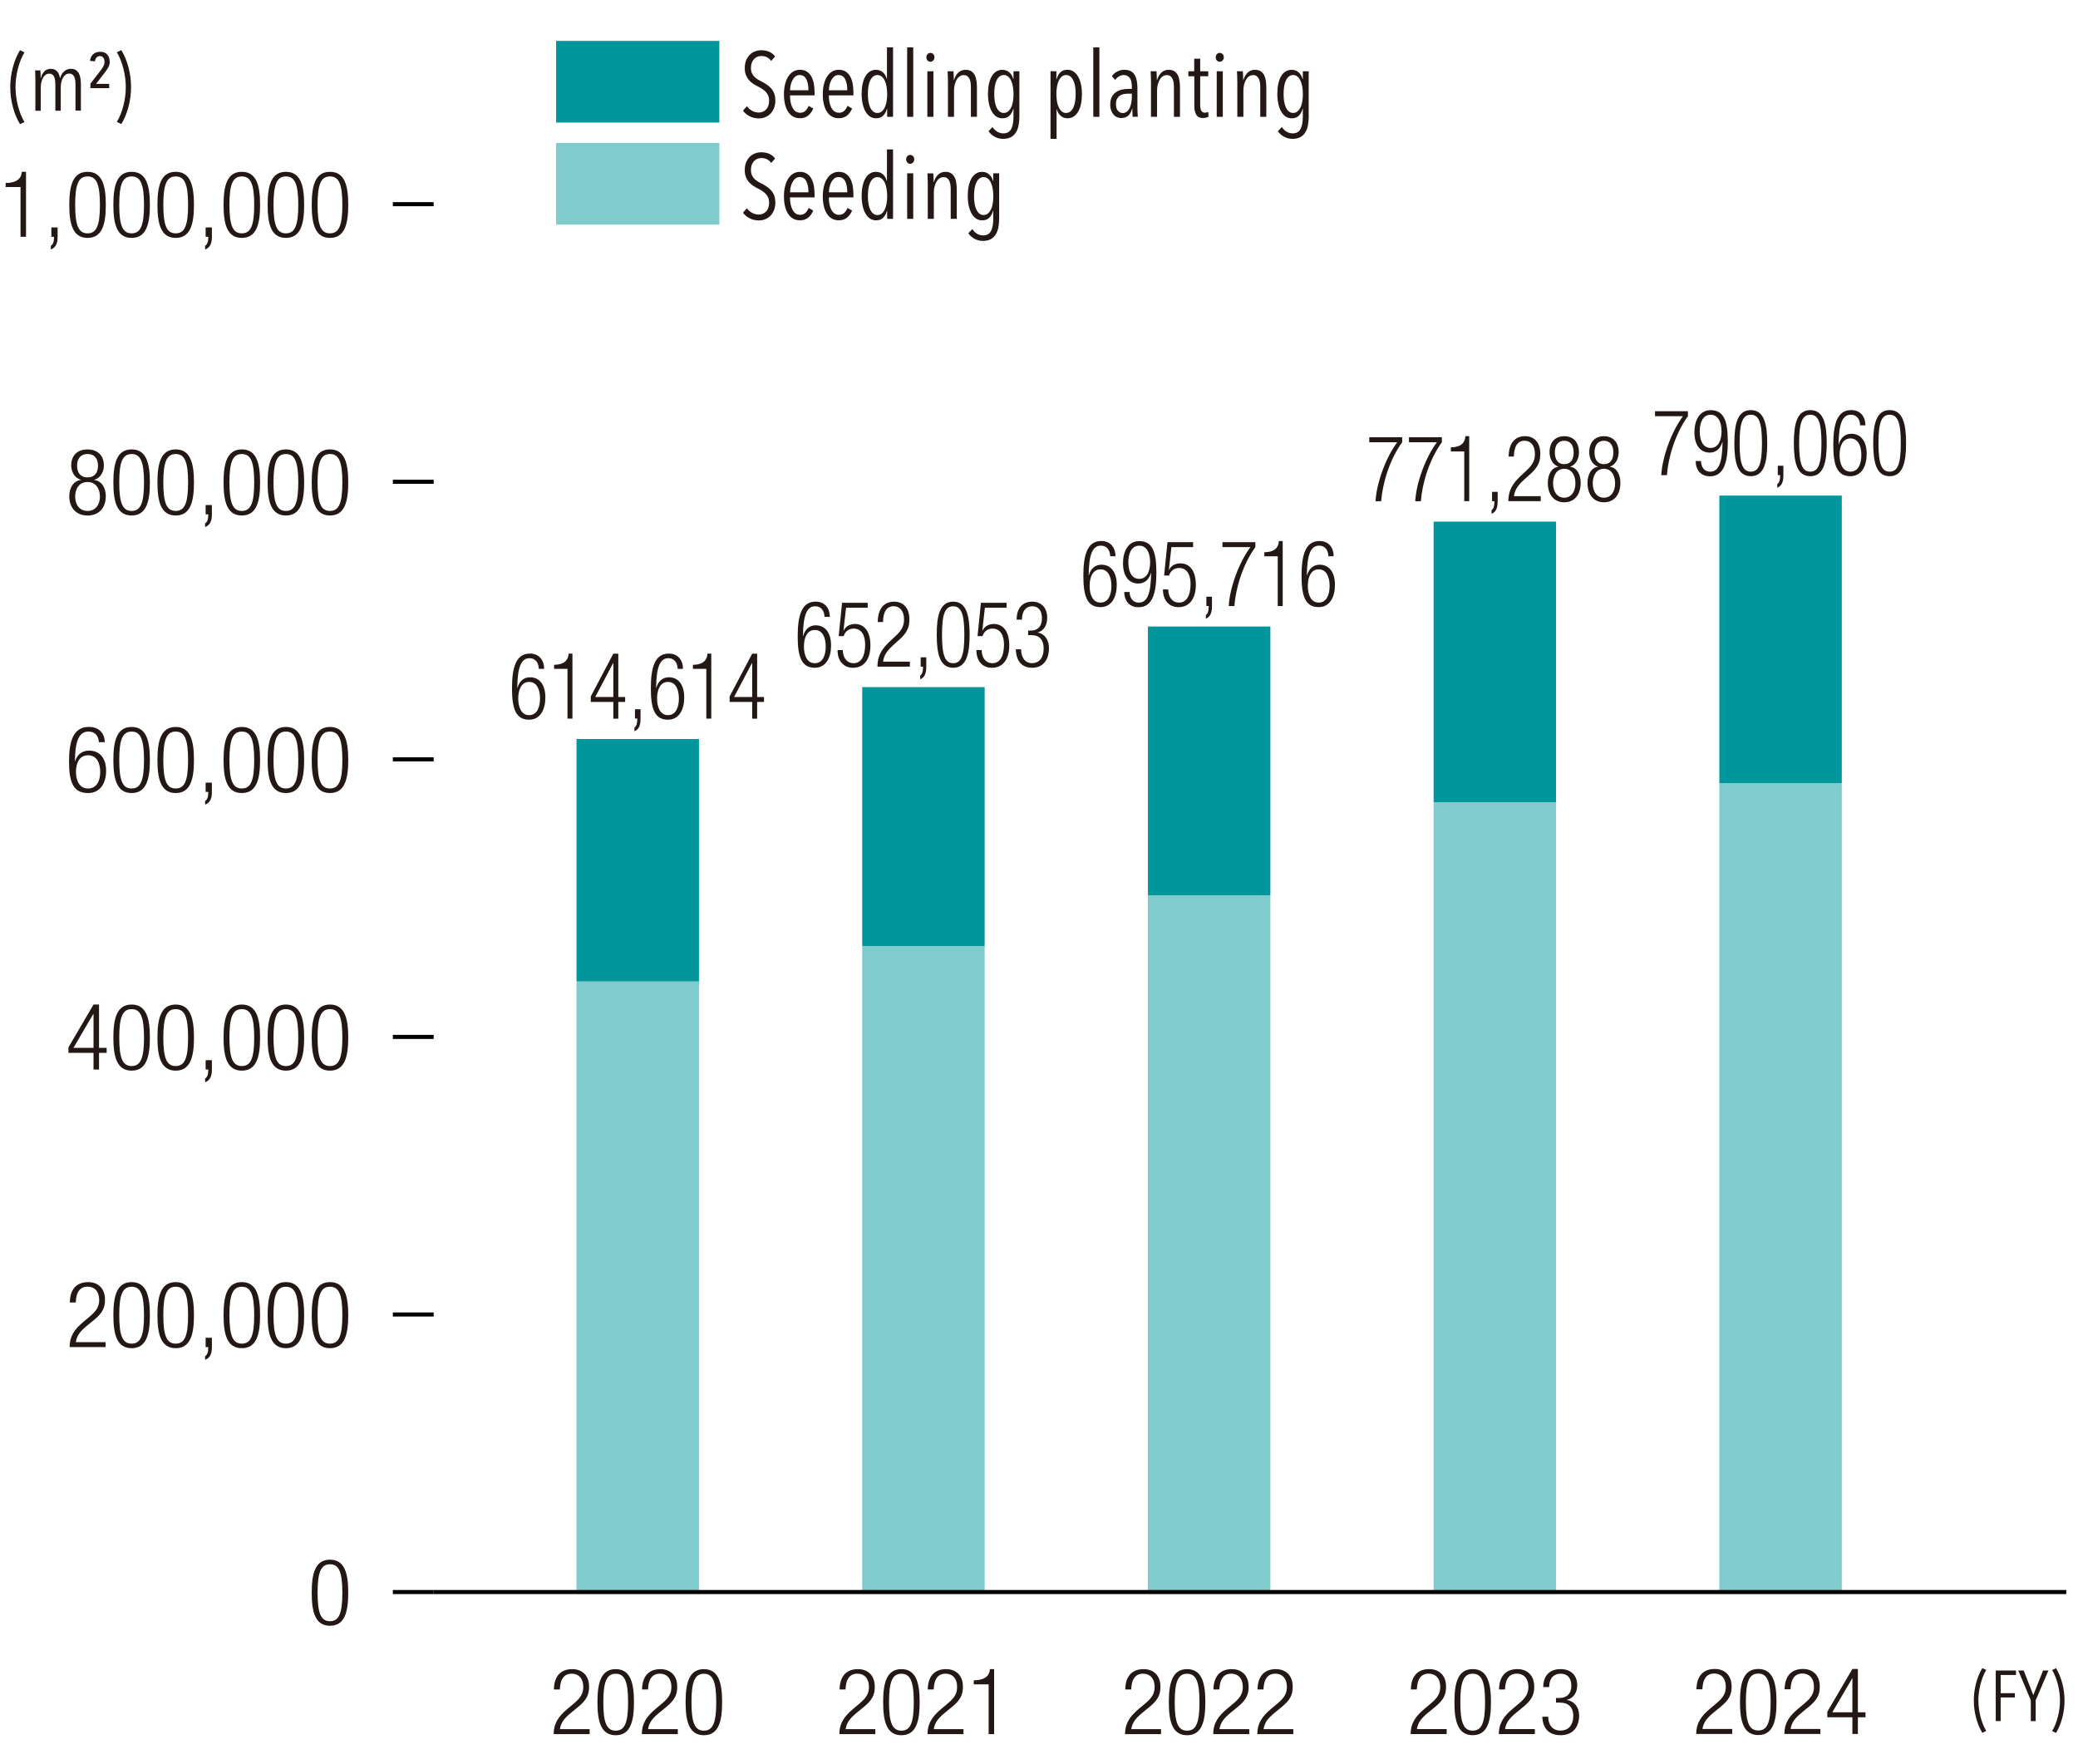 <?xml version="1.0" encoding="UTF-8"?>
<svg id="_レイヤー_2" data-name="レイヤー_2" xmlns="http://www.w3.org/2000/svg" version="1.1" viewBox="0 0 615.7 522.6">
  <!-- Generator: Adobe Illustrator 29.1.0, SVG Export Plug-In . SVG Version: 2.1.0 Build 142)  -->
  <defs>
    <style>
      .st0 {
        fill: #80cbcd;
      }

      .st1 {
        fill: #231815;
      }

      .st2 {
        fill: none;
        stroke: #000;
        stroke-miterlimit: 10;
        stroke-width: 1.21px;
      }

      .st3 {
        fill: #00969c;
      }
    </style>
  </defs>
  <g>
    <rect class="st3" x="170.82" y="218.95" width="36.28" height="71.85"/>
    <rect class="st3" x="255.47" y="203.56" width="36.28" height="76.82"/>
    <rect class="st3" x="340.12" y="185.61" width="36.28" height="79.63"/>
    <rect class="st3" x="424.77" y="154.53" width="36.28" height="83.15"/>
    <rect class="st3" x="509.43" y="146.82" width="36.28" height="85.18"/>
  </g>
  <g>
    <rect class="st0" x="170.82" y="290.8" width="36.28" height="180.86"/>
    <rect class="st0" x="255.47" y="280.38" width="36.28" height="191.29"/>
    <rect class="st0" x="340.12" y="265.23" width="36.28" height="206.43"/>
    <rect class="st0" x="424.77" y="237.68" width="36.28" height="233.98"/>
    <rect class="st0" x="509.43" y="232" width="36.28" height="239.67"/>
  </g>
  <g>
    <line class="st2" x1="116.4" y1="471.66" x2="128.49" y2="471.66"/>
    <line class="st2" x1="116.4" y1="389.43" x2="128.49" y2="389.43"/>
    <line class="st2" x1="116.4" y1="307.2" x2="128.49" y2="307.2"/>
    <line class="st2" x1="116.4" y1="224.96" x2="128.49" y2="224.96"/>
    <line class="st2" x1="116.4" y1="142.73" x2="128.49" y2="142.73"/>
    <line class="st2" x1="116.4" y1="60.49" x2="128.49" y2="60.49"/>
  </g>
  <line class="st2" x1="128.49" y1="471.66" x2="612.22" y2="471.66"/>
  <g>
    <path class="st1" d="M97.77,462.07c4.38,0,5.41,4.11,5.41,9.79s-1.03,9.79-5.41,9.79-5.41-4.11-5.41-9.79,1.03-9.79,5.41-9.79ZM97.77,480.3c2.64,0,3.67-2.26,3.67-8.43s-1.03-8.43-3.67-8.43-3.67,2.26-3.67,8.43,1.03,8.43,3.67,8.43Z"/>
    <g>
      <path class="st1" d="M20.69,385.88c.05-3.73,1.82-6.04,5.44-6.04,2.61,0,4.98,1.55,4.98,5.22,0,2.34-.71,3.89-3.18,5.93l-2.09,1.71c-2.01,1.66-3.07,2.91-3.37,4.92h8.81v1.47h-10.66c0-3.18,1.44-5.25,4.03-7.43l2.07-1.74c1.93-1.63,2.67-2.94,2.67-4.79,0-2.56-1.41-3.94-3.4-3.94-2.2,0-3.43,1.47-3.54,4.68h-1.74Z"/>
      <path class="st1" d="M39,379.84c4.38,0,5.41,4.11,5.41,9.79s-1.03,9.79-5.41,9.79-5.41-4.11-5.41-9.79,1.03-9.79,5.41-9.79ZM39,398.07c2.64,0,3.67-2.26,3.67-8.43s-1.03-8.43-3.67-8.43-3.67,2.26-3.67,8.43,1.03,8.43,3.67,8.43Z"/>
      <path class="st1" d="M52.06,379.84c4.38,0,5.41,4.11,5.41,9.79s-1.03,9.79-5.41,9.79-5.41-4.11-5.41-9.79,1.03-9.79,5.41-9.79ZM52.06,398.07c2.64,0,3.67-2.26,3.67-8.43s-1.03-8.43-3.67-8.43-3.67,2.26-3.67,8.43,1.03,8.43,3.67,8.43Z"/>
      <path class="st1" d="M60.93,396.33h1.85v2.78c0,1.61-.33,3.13-2.01,3.75v-1.09c.71-.44.92-1.2.95-2.67h-.79v-2.78Z"/>
      <path class="st1" d="M71.65,379.84c4.38,0,5.41,4.11,5.41,9.79s-1.03,9.79-5.41,9.79-5.41-4.11-5.41-9.79,1.03-9.79,5.41-9.79ZM71.65,398.07c2.64,0,3.67-2.26,3.67-8.43s-1.03-8.43-3.67-8.43-3.67,2.26-3.67,8.43,1.03,8.43,3.67,8.43Z"/>
      <path class="st1" d="M84.71,379.84c4.38,0,5.41,4.11,5.41,9.79s-1.03,9.79-5.41,9.79-5.41-4.11-5.41-9.79,1.03-9.79,5.41-9.79ZM84.71,398.07c2.64,0,3.67-2.26,3.67-8.43s-1.03-8.43-3.67-8.43-3.67,2.26-3.67,8.43,1.03,8.43,3.67,8.43Z"/>
      <path class="st1" d="M97.77,379.84c4.38,0,5.41,4.11,5.41,9.79s-1.03,9.79-5.41,9.79-5.41-4.11-5.41-9.79,1.03-9.79,5.41-9.79ZM97.77,398.07c2.64,0,3.67-2.26,3.67-8.43s-1.03-8.43-3.67-8.43-3.67,2.26-3.67,8.43,1.03,8.43,3.67,8.43Z"/>
    </g>
    <g>
      <path class="st1" d="M27.71,311.92h-7.43v-1.63l7.43-12.68h1.63v12.84h2.26v1.47h-2.26v4.95h-1.63v-4.95ZM27.71,310.45v-10.07h-.05l-5.9,10.07h5.96Z"/>
      <path class="st1" d="M39,297.61c4.38,0,5.41,4.11,5.41,9.79s-1.03,9.79-5.41,9.79-5.41-4.11-5.41-9.79,1.03-9.79,5.41-9.79ZM39,315.83c2.64,0,3.67-2.26,3.67-8.43s-1.03-8.43-3.67-8.43-3.67,2.26-3.67,8.43,1.03,8.43,3.67,8.43Z"/>
      <path class="st1" d="M52.06,297.61c4.38,0,5.41,4.11,5.41,9.79s-1.03,9.79-5.41,9.79-5.41-4.11-5.41-9.79,1.03-9.79,5.41-9.79ZM52.06,315.83c2.64,0,3.67-2.26,3.67-8.43s-1.03-8.43-3.67-8.43-3.67,2.26-3.67,8.43,1.03,8.43,3.67,8.43Z"/>
      <path class="st1" d="M60.93,314.09h1.85v2.78c0,1.61-.33,3.13-2.01,3.75v-1.09c.71-.44.92-1.2.95-2.67h-.79v-2.78Z"/>
      <path class="st1" d="M71.65,297.61c4.38,0,5.41,4.11,5.41,9.79s-1.03,9.79-5.41,9.79-5.41-4.11-5.41-9.79,1.03-9.79,5.41-9.79ZM71.65,315.83c2.64,0,3.67-2.26,3.67-8.43s-1.03-8.43-3.67-8.43-3.67,2.26-3.67,8.43,1.03,8.43,3.67,8.43Z"/>
      <path class="st1" d="M84.71,297.61c4.38,0,5.41,4.11,5.41,9.79s-1.03,9.79-5.41,9.79-5.41-4.11-5.41-9.79,1.03-9.79,5.41-9.79ZM84.71,315.83c2.64,0,3.67-2.26,3.67-8.43s-1.03-8.43-3.67-8.43-3.67,2.26-3.67,8.43,1.03,8.43,3.67,8.43Z"/>
      <path class="st1" d="M97.77,297.61c4.38,0,5.41,4.11,5.41,9.79s-1.03,9.79-5.41,9.79-5.41-4.11-5.41-9.79,1.03-9.79,5.41-9.79ZM97.77,315.83c2.64,0,3.67-2.26,3.67-8.43s-1.03-8.43-3.67-8.43-3.67,2.26-3.67,8.43,1.03,8.43,3.67,8.43Z"/>
    </g>
    <g>
      <path class="st1" d="M29.29,219.89c-.08-1.88-1.14-3.16-3.05-3.16-2.67,0-3.97,2.39-4.05,8.76l.05.05c.63-1.99,2.09-3.16,4.14-3.16,3.35,0,5.06,2.45,5.06,5.99s-1.66,6.58-5.36,6.58c-4.35,0-5.63-3.21-5.63-9.28s1.25-10.31,5.88-10.31c3.05,0,4.65,1.88,4.71,4.52h-1.74ZM26.1,233.6c2.67,0,3.59-2.45,3.59-4.92s-.93-4.92-3.59-4.92-3.59,2.45-3.59,4.92.95,4.92,3.59,4.92Z"/>
      <path class="st1" d="M39,215.37c4.38,0,5.41,4.11,5.41,9.79s-1.03,9.79-5.41,9.79-5.41-4.11-5.41-9.79,1.03-9.79,5.41-9.79ZM39,233.6c2.64,0,3.67-2.26,3.67-8.43s-1.03-8.43-3.67-8.43-3.67,2.26-3.67,8.43,1.03,8.43,3.67,8.43Z"/>
      <path class="st1" d="M52.06,215.37c4.38,0,5.41,4.11,5.41,9.79s-1.03,9.79-5.41,9.79-5.41-4.11-5.41-9.79,1.03-9.79,5.41-9.79ZM52.06,233.6c2.64,0,3.67-2.26,3.67-8.43s-1.03-8.43-3.67-8.43-3.67,2.26-3.67,8.43,1.03,8.43,3.67,8.43Z"/>
      <path class="st1" d="M60.93,231.86h1.85v2.77c0,1.6-.33,3.13-2.01,3.75v-1.09c.71-.44.92-1.2.95-2.67h-.79v-2.77Z"/>
      <path class="st1" d="M71.65,215.37c4.38,0,5.41,4.11,5.41,9.79s-1.03,9.79-5.41,9.79-5.41-4.11-5.41-9.79,1.03-9.79,5.41-9.79ZM71.65,233.6c2.64,0,3.67-2.26,3.67-8.43s-1.03-8.43-3.67-8.43-3.67,2.26-3.67,8.43,1.03,8.43,3.67,8.43Z"/>
      <path class="st1" d="M84.71,215.37c4.38,0,5.41,4.11,5.41,9.79s-1.03,9.79-5.41,9.79-5.41-4.11-5.41-9.79,1.03-9.79,5.41-9.79ZM84.71,233.6c2.64,0,3.67-2.26,3.67-8.43s-1.03-8.43-3.67-8.43-3.67,2.26-3.67,8.43,1.03,8.43,3.67,8.43Z"/>
      <path class="st1" d="M97.77,215.37c4.38,0,5.41,4.11,5.41,9.79s-1.03,9.79-5.41,9.79-5.41-4.11-5.41-9.79,1.03-9.79,5.41-9.79ZM97.77,233.6c2.64,0,3.67-2.26,3.67-8.43s-1.03-8.43-3.67-8.43-3.67,2.26-3.67,8.43,1.03,8.43,3.67,8.43Z"/>
    </g>
    <g>
      <path class="st1" d="M24.01,142.2v-.05c-1.9-.49-2.91-2.42-2.91-4.24,0-3.16,2.04-4.76,4.84-4.76s4.84,1.61,4.84,4.76c0,1.82-.98,3.75-2.91,4.24v.05c2.37.25,3.48,2.5,3.48,4.76,0,3.65-2.18,5.77-5.41,5.77s-5.41-2.12-5.41-5.77c0-2.26,1.12-4.52,3.48-4.76ZM25.94,151.37c2.45,0,3.67-1.96,3.67-4.27s-1.22-4.3-3.67-4.3-3.67,1.96-3.67,4.3,1.22,4.27,3.67,4.27ZM25.94,141.44c2.1,0,3.1-1.41,3.1-3.46s-1.01-3.48-3.1-3.48-3.1,1.41-3.1,3.48,1.03,3.46,3.1,3.46Z"/>
      <path class="st1" d="M39,133.14c4.38,0,5.41,4.11,5.41,9.79s-1.03,9.79-5.41,9.79-5.41-4.11-5.41-9.79,1.03-9.79,5.41-9.79ZM39,151.37c2.64,0,3.67-2.26,3.67-8.43s-1.03-8.43-3.67-8.43-3.67,2.26-3.67,8.43,1.03,8.43,3.67,8.43Z"/>
      <path class="st1" d="M52.06,133.14c4.38,0,5.41,4.11,5.41,9.79s-1.03,9.79-5.41,9.79-5.41-4.11-5.41-9.79,1.03-9.79,5.41-9.79ZM52.06,151.37c2.64,0,3.67-2.26,3.67-8.43s-1.03-8.43-3.67-8.43-3.67,2.26-3.67,8.43,1.03,8.43,3.67,8.43Z"/>
      <path class="st1" d="M60.93,149.62h1.85v2.77c0,1.6-.33,3.13-2.01,3.75v-1.09c.71-.44.92-1.2.95-2.67h-.79v-2.77Z"/>
      <path class="st1" d="M71.65,133.14c4.38,0,5.41,4.11,5.41,9.79s-1.03,9.79-5.41,9.79-5.41-4.11-5.41-9.79,1.03-9.79,5.41-9.79ZM71.65,151.37c2.64,0,3.67-2.26,3.67-8.43s-1.03-8.43-3.67-8.43-3.67,2.26-3.67,8.43,1.03,8.43,3.67,8.43Z"/>
      <path class="st1" d="M84.71,133.14c4.38,0,5.41,4.11,5.41,9.79s-1.03,9.79-5.41,9.79-5.41-4.11-5.41-9.79,1.03-9.79,5.41-9.79ZM84.71,151.37c2.64,0,3.67-2.26,3.67-8.43s-1.03-8.43-3.67-8.43-3.67,2.26-3.67,8.43,1.03,8.43,3.67,8.43Z"/>
      <path class="st1" d="M97.77,133.14c4.38,0,5.41,4.11,5.41,9.79s-1.03,9.79-5.41,9.79-5.41-4.11-5.41-9.79,1.03-9.79,5.41-9.79ZM97.77,151.37c2.64,0,3.67-2.26,3.67-8.43s-1.03-8.43-3.67-8.43-3.67,2.26-3.67,8.43,1.03,8.43,3.67,8.43Z"/>
    </g>
    <g>
      <path class="st1" d="M6.08,55.42H1.67v-1.2c3.24-.03,4.68-1.31,4.79-3.32h1.25v19.26h-1.63v-14.75Z"/>
      <path class="st1" d="M15.22,67.39h1.85v2.77c0,1.6-.33,3.13-2.01,3.75v-1.09c.71-.44.93-1.2.95-2.67h-.79v-2.77Z"/>
      <path class="st1" d="M25.94,50.9c4.38,0,5.41,4.11,5.41,9.79s-1.03,9.79-5.41,9.79-5.41-4.11-5.41-9.79,1.03-9.79,5.41-9.79ZM25.94,69.13c2.64,0,3.67-2.26,3.67-8.43s-1.03-8.43-3.67-8.43-3.67,2.26-3.67,8.43,1.03,8.43,3.67,8.43Z"/>
      <path class="st1" d="M39,50.9c4.38,0,5.41,4.11,5.41,9.79s-1.03,9.79-5.41,9.79-5.41-4.11-5.41-9.79,1.03-9.79,5.41-9.79ZM39,69.13c2.64,0,3.67-2.26,3.67-8.43s-1.03-8.43-3.67-8.43-3.67,2.26-3.67,8.43,1.03,8.43,3.67,8.43Z"/>
      <path class="st1" d="M52.06,50.9c4.38,0,5.41,4.11,5.41,9.79s-1.03,9.79-5.41,9.79-5.41-4.11-5.41-9.79,1.03-9.79,5.41-9.79ZM52.06,69.13c2.64,0,3.67-2.26,3.67-8.43s-1.03-8.43-3.67-8.43-3.67,2.26-3.67,8.43,1.03,8.43,3.67,8.43Z"/>
      <path class="st1" d="M60.93,67.39h1.85v2.77c0,1.6-.33,3.13-2.01,3.75v-1.09c.71-.44.93-1.2.95-2.67h-.79v-2.77Z"/>
      <path class="st1" d="M71.65,50.9c4.38,0,5.41,4.11,5.41,9.79s-1.03,9.79-5.41,9.79-5.41-4.11-5.41-9.79,1.03-9.79,5.41-9.79ZM71.65,69.13c2.64,0,3.67-2.26,3.67-8.43s-1.03-8.43-3.67-8.43-3.67,2.26-3.67,8.43,1.03,8.43,3.67,8.43Z"/>
      <path class="st1" d="M84.71,50.9c4.38,0,5.41,4.11,5.41,9.79s-1.03,9.79-5.41,9.79-5.41-4.11-5.41-9.79,1.03-9.79,5.41-9.79ZM84.71,69.13c2.64,0,3.67-2.26,3.67-8.43s-1.03-8.43-3.67-8.43-3.67,2.26-3.67,8.43,1.03,8.43,3.67,8.43Z"/>
      <path class="st1" d="M97.77,50.9c4.38,0,5.41,4.11,5.41,9.79s-1.03,9.79-5.41,9.79-5.41-4.11-5.41-9.79,1.03-9.79,5.41-9.79ZM97.77,69.13c2.64,0,3.67-2.26,3.67-8.43s-1.03-8.43-3.67-8.43-3.67,2.26-3.67,8.43,1.03,8.43,3.67,8.43Z"/>
    </g>
  </g>
  <g>
    <path class="st1" d="M5.92,36.77c-.92-1.52-1.63-3.23-2.13-5.15-.5-1.92-.75-3.85-.75-5.8s.25-3.89.75-5.8c.5-1.92,1.21-3.64,2.13-5.15l1.33.63c-.42.69-.79,1.46-1.12,2.29-.33.83-.61,1.69-.83,2.59-.23.9-.4,1.81-.52,2.73s-.18,1.83-.18,2.72.06,1.79.18,2.72.29,1.84.52,2.73c.23.9.5,1.76.83,2.59.33.83.71,1.59,1.12,2.29l-1.33.63Z"/>
    <path class="st1" d="M13.12,21.15c.51-.51,1.16-.76,1.96-.76.43,0,.81.08,1.12.23.31.15.58.35.79.6s.39.54.51.88c.12.34.21.69.28,1.04h.05c.1-.35.23-.7.41-1.03.18-.33.4-.62.66-.88.27-.26.57-.46.92-.62.35-.15.73-.23,1.17-.23.64,0,1.16.14,1.54.41.39.27.69.63.9,1.08.22.44.36.94.43,1.5s.11,1.11.11,1.66v7.74h-1.6v-7.74c0-.37-.02-.75-.06-1.12-.04-.38-.12-.73-.25-1.04-.13-.31-.32-.57-.57-.77s-.58-.3-1-.3c-.39,0-.74.11-1.05.33-.31.22-.58.52-.79.9-.21.38-.37.81-.48,1.31-.11.49-.17,1-.17,1.54v6.92h-1.6v-7.74c0-.37-.02-.75-.06-1.14-.04-.39-.12-.74-.24-1.05s-.3-.57-.55-.76-.57-.29-.97-.29-.75.11-1.06.33c-.3.22-.57.52-.78.9-.22.38-.38.81-.49,1.31-.11.49-.17,1-.17,1.54v6.92h-1.6v-8.97c0-.26,0-.54-.01-.83,0-.3-.02-.59-.02-.87s-.02-.54-.02-.77c0-.23-.02-.42-.04-.54h1.57c.03.31.06.68.07,1.11.02.44.02.85.02,1.23h.05c.18-.81.52-1.46,1.02-1.97Z"/>
    <path class="st1" d="M32.53,18.26c0,.66-.17,1.26-.5,1.8-.33.54-.73,1.12-1.2,1.73l-2.37,3.05h3.89v1.28h-5.56v-1.33l3.07-3.99c.35-.45.63-.87.82-1.27.19-.4.29-.79.29-1.2,0-.47-.11-.87-.33-1.21-.22-.34-.56-.51-1.03-.51-.39,0-.71.13-.98.4s-.43.66-.5,1.17l-1.48-.15c.15-.89.48-1.56,1.02-2.01.53-.45,1.21-.68,2.03-.68.92,0,1.62.28,2.09.83.48.56.71,1.25.71,2.07Z"/>
    <path class="st1" d="M35.74,33.85c.33-.83.61-1.69.83-2.59.23-.9.4-1.81.52-2.73.12-.93.18-1.83.18-2.72s-.06-1.79-.18-2.72c-.12-.93-.29-1.84-.52-2.73-.23-.89-.5-1.76-.83-2.59-.33-.83-.71-1.59-1.12-2.29l1.33-.63c.92,1.52,1.63,3.23,2.13,5.15.5,1.92.75,3.85.75,5.8s-.25,3.89-.75,5.8c-.5,1.92-1.21,3.64-2.13,5.15l-1.33-.63c.42-.69.79-1.46,1.12-2.29Z"/>
  </g>
  <g>
    <path class="st1" d="M587.35,513.38c-.8-1.33-1.42-2.83-1.86-4.51s-.66-3.37-.66-5.08.22-3.4.66-5.08,1.06-3.18,1.86-4.51l1.16.55c-.37.61-.7,1.27-.98,2s-.53,1.48-.73,2.26c-.2.78-.35,1.58-.46,2.39-.11.81-.16,1.6-.16,2.38s.05,1.57.16,2.38c.11.81.26,1.61.46,2.39.2.78.44,1.54.73,2.26s.62,1.39.98,2l-1.16.55Z"/>
    <path class="st1" d="M592.79,496.24v5.38h4.21v1.27h-4.21v7h-1.46v-14.98h5.99v1.33h-4.53Z"/>
    <path class="st1" d="M603.16,503.73v6.16h-1.44v-6.16l-3.72-8.83h1.61l2.84,7.3,2.9-7.3h1.59l-3.77,8.83Z"/>
    <path class="st1" d="M609.01,510.83c.29-.73.53-1.48.73-2.26.2-.78.35-1.58.46-2.39.11-.81.16-1.61.16-2.38s-.05-1.57-.16-2.38c-.11-.81-.26-1.61-.46-2.39s-.44-1.54-.73-2.26c-.29-.73-.62-1.39-.98-2l1.16-.55c.8,1.33,1.42,2.83,1.86,4.51.44,1.68.66,3.37.66,5.08s-.22,3.4-.66,5.08c-.44,1.68-1.06,3.18-1.86,4.51l-1.16-.55c.37-.61.69-1.27.98-2Z"/>
  </g>
  <g>
    <path class="st1" d="M164.12,500.54c.05-3.73,1.82-6.04,5.44-6.04,2.61,0,4.98,1.55,4.98,5.22,0,2.34-.71,3.89-3.18,5.93l-2.09,1.71c-2.01,1.66-3.07,2.91-3.37,4.92h8.81v1.47h-10.66c0-3.18,1.44-5.25,4.03-7.43l2.07-1.74c1.93-1.63,2.67-2.94,2.67-4.79,0-2.56-1.41-3.94-3.4-3.94-2.2,0-3.43,1.47-3.54,4.68h-1.74Z"/>
    <path class="st1" d="M182.43,494.5c4.38,0,5.41,4.11,5.41,9.79s-1.03,9.79-5.41,9.79-5.41-4.11-5.41-9.79,1.03-9.79,5.41-9.79ZM182.43,512.73c2.64,0,3.67-2.26,3.67-8.43s-1.03-8.43-3.67-8.43-3.67,2.26-3.67,8.43,1.03,8.43,3.67,8.43Z"/>
    <path class="st1" d="M190.24,500.54c.05-3.73,1.82-6.04,5.44-6.04,2.61,0,4.98,1.55,4.98,5.22,0,2.34-.71,3.89-3.18,5.93l-2.09,1.71c-2.01,1.66-3.07,2.91-3.37,4.92h8.81v1.47h-10.66c0-3.18,1.44-5.25,4.03-7.43l2.07-1.74c1.93-1.63,2.67-2.94,2.67-4.79,0-2.56-1.41-3.94-3.4-3.94-2.2,0-3.43,1.47-3.54,4.68h-1.74Z"/>
    <path class="st1" d="M208.55,494.5c4.38,0,5.41,4.11,5.41,9.79s-1.03,9.79-5.41,9.79-5.41-4.11-5.41-9.79,1.03-9.79,5.41-9.79ZM208.55,512.73c2.64,0,3.67-2.26,3.67-8.43s-1.03-8.43-3.67-8.43-3.67,2.26-3.67,8.43,1.03,8.43,3.67,8.43Z"/>
  </g>
  <g>
    <path class="st1" d="M159.65,198.16c-.07-1.88-1.03-3.16-2.74-3.16-2.4,0-3.58,2.39-3.65,8.76l.05.05c.56-1.99,1.89-3.16,3.72-3.16,3.01,0,4.56,2.45,4.56,5.99s-1.49,6.58-4.82,6.58c-3.92,0-5.07-3.21-5.07-9.28s1.13-10.31,5.29-10.31c2.74,0,4.19,1.88,4.24,4.52h-1.57ZM156.78,211.87c2.4,0,3.23-2.45,3.23-4.92s-.83-4.92-3.23-4.92-3.23,2.45-3.23,4.92.86,4.92,3.23,4.92Z"/>
    <path class="st1" d="M168.14,198.16h-3.97v-1.2c2.91-.03,4.21-1.31,4.31-3.32h1.13v19.26h-1.47v-14.75Z"/>
    <path class="st1" d="M181.73,207.96h-6.69v-1.63l6.69-12.68h1.47v12.84h2.03v1.47h-2.03v4.95h-1.47v-4.95ZM181.73,206.49v-10.07h-.05l-5.31,10.07h5.36Z"/>
    <path class="st1" d="M188.12,210.13h1.67v2.77c0,1.6-.29,3.13-1.81,3.75v-1.09c.64-.44.83-1.2.86-2.67h-.71v-2.77Z"/>
    <path class="st1" d="M200.79,198.16c-.07-1.88-1.03-3.16-2.74-3.16-2.4,0-3.58,2.39-3.65,8.76l.05.05c.56-1.99,1.89-3.16,3.72-3.16,3.01,0,4.56,2.45,4.56,5.99s-1.49,6.58-4.82,6.58c-3.92,0-5.07-3.21-5.07-9.28s1.13-10.31,5.29-10.31c2.74,0,4.19,1.88,4.24,4.52h-1.57ZM197.92,211.87c2.4,0,3.23-2.45,3.23-4.92s-.83-4.92-3.23-4.92-3.23,2.45-3.23,4.92.86,4.92,3.23,4.92Z"/>
    <path class="st1" d="M209.28,198.16h-3.97v-1.2c2.91-.03,4.21-1.31,4.31-3.32h1.13v19.26h-1.47v-14.75Z"/>
    <path class="st1" d="M222.87,207.96h-6.69v-1.63l6.69-12.68h1.47v12.84h2.03v1.47h-2.03v4.95h-1.47v-4.95ZM222.87,206.49v-10.07h-.05l-5.31,10.07h5.36Z"/>
  </g>
  <g>
    <path class="st1" d="M244.3,182.77c-.07-1.88-1.03-3.16-2.74-3.16-2.4,0-3.58,2.39-3.65,8.76l.05.05c.56-1.99,1.89-3.16,3.72-3.16,3.01,0,4.56,2.45,4.56,5.99s-1.49,6.58-4.82,6.58c-3.92,0-5.07-3.21-5.07-9.28s1.13-10.31,5.29-10.31c2.74,0,4.19,1.88,4.24,4.52h-1.57ZM241.43,196.48c2.4,0,3.23-2.45,3.23-4.92s-.83-4.92-3.23-4.92-3.23,2.45-3.23,4.92.86,4.92,3.23,4.92Z"/>
    <path class="st1" d="M257.1,178.58v1.47h-6.42l-.76,6.72.05.05c.66-1.42,2.08-1.96,3.35-1.96,2.67,0,4.58,2.09,4.58,6.37,0,3.86-1.74,6.61-5.14,6.61-2.69,0-4.6-1.88-4.6-5.25h1.57c0,2.18,1.13,3.89,3.21,3.89s3.4-1.9,3.4-5.52c0-2.67-1.05-4.73-3.38-4.73-1.3,0-2.5.68-2.99,2.23h-1.47l1-9.88h7.59Z"/>
    <path class="st1" d="M260.07,184.29c.05-3.73,1.64-6.04,4.9-6.04,2.35,0,4.48,1.55,4.48,5.22,0,2.34-.64,3.89-2.87,5.93l-1.89,1.71c-1.81,1.66-2.77,2.91-3.04,4.92h7.93v1.47h-9.6c0-3.18,1.3-5.25,3.62-7.43l1.86-1.74c1.74-1.63,2.4-2.94,2.4-4.79,0-2.56-1.27-3.94-3.06-3.94-1.98,0-3.09,1.47-3.18,4.68h-1.57Z"/>
    <path class="st1" d="M272.78,194.74h1.67v2.77c0,1.6-.29,3.13-1.81,3.75v-1.09c.64-.44.83-1.2.86-2.67h-.71v-2.77Z"/>
    <path class="st1" d="M282.42,178.25c3.94,0,4.87,4.11,4.87,9.79s-.93,9.79-4.87,9.79-4.87-4.11-4.87-9.79.93-9.79,4.87-9.79ZM282.42,196.48c2.38,0,3.31-2.26,3.31-8.43s-.93-8.43-3.31-8.43-3.31,2.26-3.31,8.43.93,8.43,3.31,8.43Z"/>
    <path class="st1" d="M298.24,178.58v1.47h-6.42l-.76,6.72.05.05c.66-1.42,2.08-1.96,3.35-1.96,2.67,0,4.58,2.09,4.58,6.37,0,3.86-1.74,6.61-5.14,6.61-2.69,0-4.6-1.88-4.6-5.25h1.57c0,2.18,1.13,3.89,3.21,3.89s3.4-1.9,3.4-5.52c0-2.67-1.05-4.73-3.38-4.73-1.3,0-2.5.68-2.99,2.23h-1.47l1-9.88h7.59Z"/>
    <path class="st1" d="M304.63,186.82h.81c2.08,0,3.28-1.31,3.28-3.59s-.98-3.62-2.87-3.62c-1.74,0-3.04,1.25-3.06,3.97h-1.57c0-3.21,1.57-5.33,4.63-5.33,2.67,0,4.43,1.8,4.43,4.76,0,2.12-.91,3.84-2.79,4.35v.05c2.06.33,3.31,2.2,3.31,4.57,0,3.48-1.71,5.85-4.97,5.85-2.99,0-4.73-1.88-4.85-5.47h1.57c0,2.26,1.05,4.11,3.28,4.11,1.76,0,3.4-1.2,3.4-4.43,0-2.5-1.35-3.86-3.45-3.86h-1.15v-1.36Z"/>
  </g>
  <g>
    <path class="st1" d="M328.95,164.81c-.07-1.88-1.03-3.16-2.74-3.16-2.4,0-3.58,2.39-3.65,8.76l.05.05c.56-1.99,1.89-3.16,3.72-3.16,3.01,0,4.56,2.45,4.56,5.99s-1.49,6.58-4.83,6.58c-3.92,0-5.07-3.21-5.07-9.28s1.13-10.31,5.29-10.31c2.74,0,4.19,1.88,4.24,4.52h-1.57ZM326.08,178.52c2.4,0,3.23-2.45,3.23-4.92s-.83-4.92-3.23-4.92-3.23,2.45-3.23,4.92.86,4.92,3.23,4.92Z"/>
    <path class="st1" d="M334.68,175.37c.07,1.88,1.03,3.16,2.74,3.16,2.4,0,3.58-2.39,3.65-8.76l-.05-.05c-.56,1.99-1.89,3.16-3.72,3.16-3.01,0-4.56-2.45-4.56-5.99s1.49-6.58,4.82-6.58c3.92,0,5.07,3.21,5.07,9.28s-1.13,10.31-5.29,10.31c-2.74,0-4.19-1.88-4.24-4.52h1.57ZM337.55,171.5c2.38,0,3.23-2.45,3.23-4.92s-.86-4.92-3.23-4.92-3.23,2.45-3.23,4.92.83,4.92,3.23,4.92Z"/>
    <path class="st1" d="M353.51,160.62v1.47h-6.42l-.76,6.72.05.05c.66-1.42,2.08-1.96,3.36-1.96,2.67,0,4.58,2.09,4.58,6.37,0,3.86-1.74,6.61-5.14,6.61-2.69,0-4.6-1.88-4.6-5.25h1.57c0,2.18,1.13,3.89,3.21,3.89s3.4-1.9,3.4-5.52c0-2.67-1.05-4.73-3.38-4.73-1.3,0-2.5.68-2.99,2.23h-1.47l1-9.88h7.59Z"/>
    <path class="st1" d="M357.43,176.78h1.67v2.77c0,1.6-.29,3.13-1.81,3.75v-1.09c.64-.44.83-1.2.86-2.67h-.71v-2.77Z"/>
    <path class="st1" d="M362.21,160.62h9.75v1.47c-3.72,5.09-5.85,12.24-6.22,17.47h-1.67c.27-5.31,2.99-12.87,6.42-17.47h-8.28v-1.47Z"/>
    <path class="st1" d="M378.59,164.81h-3.97v-1.2c2.92-.03,4.21-1.31,4.31-3.32h1.13v19.26h-1.47v-14.75Z"/>
    <path class="st1" d="M393.6,164.81c-.07-1.88-1.03-3.16-2.74-3.16-2.4,0-3.58,2.39-3.65,8.76l.05.05c.56-1.99,1.89-3.16,3.72-3.16,3.01,0,4.56,2.45,4.56,5.99s-1.49,6.58-4.83,6.58c-3.92,0-5.07-3.21-5.07-9.28s1.13-10.31,5.29-10.31c2.74,0,4.19,1.88,4.24,4.52h-1.57ZM390.73,178.52c2.4,0,3.23-2.45,3.23-4.92s-.83-4.92-3.23-4.92-3.23,2.45-3.23,4.92.86,4.92,3.23,4.92Z"/>
  </g>
  <g>
    <path class="st1" d="M405.71,129.55h9.75v1.47c-3.72,5.09-5.85,12.24-6.22,17.47h-1.67c.27-5.31,2.99-12.87,6.42-17.47h-8.28v-1.47Z"/>
    <path class="st1" d="M417.47,129.55h9.75v1.47c-3.72,5.09-5.85,12.24-6.22,17.47h-1.67c.27-5.31,2.99-12.87,6.42-17.47h-8.28v-1.47Z"/>
    <path class="st1" d="M433.85,133.74h-3.97v-1.2c2.92-.03,4.21-1.31,4.31-3.32h1.13v19.26h-1.47v-14.75Z"/>
    <path class="st1" d="M442.08,145.71h1.67v2.77c0,1.6-.29,3.13-1.81,3.75v-1.09c.64-.44.83-1.2.86-2.67h-.71v-2.77Z"/>
    <path class="st1" d="M447,135.26c.05-3.73,1.64-6.04,4.9-6.04,2.35,0,4.48,1.55,4.48,5.22,0,2.34-.64,3.89-2.87,5.93l-1.89,1.71c-1.81,1.66-2.77,2.91-3.04,4.92h7.93v1.47h-9.6c0-3.18,1.3-5.25,3.62-7.43l1.86-1.74c1.74-1.63,2.4-2.94,2.4-4.79,0-2.56-1.27-3.94-3.06-3.94-1.98,0-3.09,1.47-3.18,4.68h-1.57Z"/>
    <path class="st1" d="M461.74,138.28v-.05c-1.71-.49-2.62-2.42-2.62-4.24,0-3.16,1.84-4.76,4.36-4.76s4.36,1.61,4.36,4.76c0,1.82-.88,3.75-2.62,4.24v.05c2.13.25,3.13,2.5,3.13,4.76,0,3.65-1.96,5.77-4.87,5.77s-4.87-2.12-4.87-5.77c0-2.26,1-4.52,3.13-4.76ZM463.48,147.45c2.2,0,3.31-1.96,3.31-4.27s-1.1-4.3-3.31-4.3-3.31,1.96-3.31,4.3,1.1,4.27,3.31,4.27ZM463.48,137.52c1.89,0,2.79-1.41,2.79-3.46s-.91-3.48-2.79-3.48-2.79,1.41-2.79,3.48.93,3.46,2.79,3.46Z"/>
    <path class="st1" d="M473.5,138.28v-.05c-1.71-.49-2.62-2.42-2.62-4.24,0-3.16,1.84-4.76,4.36-4.76s4.36,1.61,4.36,4.76c0,1.82-.88,3.75-2.62,4.24v.05c2.13.25,3.13,2.5,3.13,4.76,0,3.65-1.96,5.77-4.87,5.77s-4.87-2.12-4.87-5.77c0-2.26,1-4.52,3.13-4.76ZM475.24,147.45c2.2,0,3.31-1.96,3.31-4.27s-1.1-4.3-3.31-4.3-3.31,1.96-3.31,4.3,1.1,4.27,3.31,4.27ZM475.24,137.52c1.89,0,2.79-1.41,2.79-3.46s-.91-3.48-2.79-3.48-2.79,1.41-2.79,3.48.93,3.46,2.79,3.46Z"/>
  </g>
  <g>
    <path class="st1" d="M490.37,121.83h9.75v1.47c-3.72,5.09-5.85,12.24-6.22,17.47h-1.67c.27-5.31,2.99-12.87,6.42-17.47h-8.28v-1.47Z"/>
    <path class="st1" d="M503.99,136.58c.07,1.88,1.03,3.16,2.74,3.16,2.4,0,3.58-2.39,3.65-8.76l-.05-.05c-.56,1.99-1.89,3.16-3.72,3.16-3.01,0-4.56-2.45-4.56-5.99s1.49-6.58,4.82-6.58c3.92,0,5.07,3.21,5.07,9.28s-1.13,10.31-5.29,10.31c-2.74,0-4.19-1.88-4.24-4.52h1.57ZM506.85,132.71c2.38,0,3.23-2.45,3.23-4.92s-.86-4.92-3.23-4.92-3.23,2.45-3.23,4.92.83,4.92,3.23,4.92Z"/>
    <path class="st1" d="M518.75,121.5c3.94,0,4.87,4.11,4.87,9.79s-.93,9.79-4.87,9.79-4.87-4.11-4.87-9.79.93-9.79,4.87-9.79ZM518.75,139.73c2.38,0,3.31-2.26,3.31-8.43s-.93-8.43-3.31-8.43-3.31,2.26-3.31,8.43.93,8.43,3.31,8.43Z"/>
    <path class="st1" d="M526.74,137.99h1.67v2.77c0,1.6-.29,3.13-1.81,3.75v-1.09c.64-.44.83-1.2.86-2.67h-.71v-2.77Z"/>
    <path class="st1" d="M536.38,121.5c3.94,0,4.87,4.11,4.87,9.79s-.93,9.79-4.87,9.79-4.87-4.11-4.87-9.79.93-9.79,4.87-9.79ZM536.38,139.73c2.38,0,3.31-2.26,3.31-8.43s-.93-8.43-3.31-8.43-3.31,2.26-3.31,8.43.93,8.43,3.31,8.43Z"/>
    <path class="st1" d="M551.15,126.02c-.07-1.88-1.03-3.16-2.74-3.16-2.4,0-3.58,2.39-3.65,8.76l.05.05c.56-1.99,1.89-3.16,3.72-3.16,3.01,0,4.56,2.45,4.56,5.99s-1.49,6.58-4.83,6.58c-3.92,0-5.07-3.21-5.07-9.28s1.13-10.31,5.29-10.31c2.74,0,4.19,1.88,4.24,4.52h-1.57ZM548.28,139.73c2.4,0,3.23-2.45,3.23-4.92s-.83-4.92-3.23-4.92-3.23,2.45-3.23,4.92.86,4.92,3.23,4.92Z"/>
    <path class="st1" d="M559.89,121.5c3.94,0,4.87,4.11,4.87,9.79s-.93,9.79-4.87,9.79-4.87-4.11-4.87-9.79.93-9.79,4.87-9.79ZM559.89,139.73c2.38,0,3.31-2.26,3.31-8.43s-.93-8.43-3.31-8.43-3.31,2.26-3.31,8.43.93,8.43,3.31,8.43Z"/>
  </g>
  <g>
    <path class="st1" d="M248.77,500.54c.05-3.73,1.82-6.04,5.44-6.04,2.61,0,4.98,1.55,4.98,5.22,0,2.34-.71,3.89-3.18,5.93l-2.09,1.71c-2.01,1.66-3.07,2.91-3.37,4.92h8.81v1.47h-10.66c0-3.18,1.44-5.25,4.03-7.43l2.07-1.74c1.93-1.63,2.67-2.94,2.67-4.79,0-2.56-1.41-3.94-3.4-3.94-2.2,0-3.43,1.47-3.54,4.68h-1.74Z"/>
    <path class="st1" d="M267.08,494.5c4.38,0,5.41,4.11,5.41,9.79s-1.03,9.79-5.41,9.79-5.41-4.11-5.41-9.79,1.03-9.79,5.41-9.79ZM267.08,512.73c2.64,0,3.67-2.26,3.67-8.43s-1.03-8.43-3.67-8.43-3.67,2.26-3.67,8.43,1.03,8.43,3.67,8.43Z"/>
    <path class="st1" d="M274.89,500.54c.05-3.73,1.82-6.04,5.44-6.04,2.61,0,4.98,1.55,4.98,5.22,0,2.34-.71,3.89-3.18,5.93l-2.09,1.71c-2.01,1.66-3.07,2.91-3.37,4.92h8.81v1.47h-10.66c0-3.18,1.44-5.25,4.03-7.43l2.07-1.74c1.93-1.63,2.67-2.94,2.67-4.79,0-2.56-1.41-3.94-3.4-3.94-2.2,0-3.43,1.47-3.54,4.68h-1.74Z"/>
    <path class="st1" d="M292.93,499.02h-4.41v-1.2c3.24-.03,4.68-1.31,4.79-3.32h1.25v19.26h-1.63v-14.75Z"/>
  </g>
  <g>
    <path class="st1" d="M333.41,500.54c.05-3.73,1.82-6.04,5.44-6.04,2.61,0,4.98,1.55,4.98,5.22,0,2.34-.71,3.89-3.18,5.93l-2.09,1.71c-2.01,1.66-3.07,2.91-3.37,4.92h8.82v1.47h-10.67c0-3.18,1.44-5.25,4.03-7.43l2.07-1.74c1.93-1.63,2.67-2.94,2.67-4.79,0-2.56-1.42-3.94-3.4-3.94-2.2,0-3.43,1.47-3.54,4.68h-1.74Z"/>
    <path class="st1" d="M351.73,494.5c4.38,0,5.41,4.11,5.41,9.79s-1.03,9.79-5.41,9.79-5.41-4.11-5.41-9.79,1.03-9.79,5.41-9.79ZM351.73,512.73c2.64,0,3.67-2.26,3.67-8.43s-1.03-8.43-3.67-8.43-3.67,2.26-3.67,8.43,1.03,8.43,3.67,8.43Z"/>
    <path class="st1" d="M359.54,500.54c.05-3.73,1.82-6.04,5.44-6.04,2.61,0,4.98,1.55,4.98,5.22,0,2.34-.71,3.89-3.18,5.93l-2.09,1.71c-2.01,1.66-3.07,2.91-3.37,4.92h8.82v1.47h-10.67c0-3.18,1.44-5.25,4.03-7.43l2.07-1.74c1.93-1.63,2.67-2.94,2.67-4.79,0-2.56-1.42-3.94-3.4-3.94-2.2,0-3.43,1.47-3.54,4.68h-1.74Z"/>
    <path class="st1" d="M372.6,500.54c.05-3.73,1.82-6.04,5.44-6.04,2.61,0,4.98,1.55,4.98,5.22,0,2.34-.71,3.89-3.18,5.93l-2.09,1.71c-2.01,1.66-3.07,2.91-3.37,4.92h8.82v1.47h-10.67c0-3.18,1.44-5.25,4.03-7.43l2.07-1.74c1.93-1.63,2.67-2.94,2.67-4.79,0-2.56-1.42-3.94-3.4-3.94-2.2,0-3.43,1.47-3.54,4.68h-1.74Z"/>
  </g>
  <g>
    <path class="st1" d="M418.04,500.53c.05-3.73,1.82-6.04,5.44-6.04,2.61,0,4.98,1.55,4.98,5.22,0,2.34-.71,3.89-3.18,5.93l-2.09,1.71c-2.01,1.66-3.07,2.91-3.37,4.92h8.82v1.47h-10.67c0-3.18,1.44-5.25,4.03-7.43l2.07-1.74c1.93-1.63,2.67-2.94,2.67-4.79,0-2.56-1.42-3.94-3.4-3.94-2.2,0-3.43,1.47-3.54,4.68h-1.74Z"/>
    <path class="st1" d="M436.35,494.49c4.38,0,5.41,4.11,5.41,9.79s-1.03,9.79-5.41,9.79-5.41-4.11-5.41-9.79,1.03-9.79,5.41-9.79ZM436.35,512.72c2.64,0,3.67-2.26,3.67-8.43s-1.03-8.43-3.67-8.43-3.67,2.26-3.67,8.43,1.03,8.43,3.67,8.43Z"/>
    <path class="st1" d="M444.16,500.53c.05-3.73,1.82-6.04,5.44-6.04,2.61,0,4.98,1.55,4.98,5.22,0,2.34-.71,3.89-3.18,5.93l-2.09,1.71c-2.01,1.66-3.07,2.91-3.37,4.92h8.82v1.47h-10.67c0-3.18,1.44-5.25,4.03-7.43l2.07-1.74c1.93-1.63,2.67-2.94,2.67-4.79,0-2.56-1.42-3.94-3.4-3.94-2.2,0-3.43,1.47-3.54,4.68h-1.74Z"/>
    <path class="st1" d="M461.03,503.06h.9c2.31,0,3.65-1.31,3.65-3.59s-1.09-3.62-3.18-3.62c-1.93,0-3.37,1.25-3.4,3.97h-1.74c0-3.21,1.74-5.33,5.14-5.33,2.96,0,4.92,1.79,4.92,4.76,0,2.12-1.01,3.84-3.1,4.35v.05c2.29.33,3.67,2.2,3.67,4.57,0,3.48-1.9,5.85-5.52,5.85-3.32,0-5.25-1.88-5.39-5.47h1.74c0,2.26,1.17,4.11,3.65,4.11,1.96,0,3.78-1.2,3.78-4.43,0-2.5-1.5-3.86-3.84-3.86h-1.28v-1.36Z"/>
  </g>
  <g>
    <path class="st1" d="M502.65,500.49c.05-3.73,1.82-6.04,5.44-6.04,2.61,0,4.98,1.55,4.98,5.22,0,2.34-.71,3.89-3.18,5.93l-2.09,1.71c-2.01,1.66-3.07,2.91-3.37,4.92h8.82v1.47h-10.67c0-3.18,1.44-5.25,4.03-7.43l2.07-1.74c1.93-1.63,2.67-2.94,2.67-4.79,0-2.56-1.42-3.94-3.4-3.94-2.2,0-3.43,1.47-3.54,4.68h-1.74Z"/>
    <path class="st1" d="M520.96,494.45c4.38,0,5.41,4.11,5.41,9.79s-1.03,9.79-5.41,9.79-5.41-4.11-5.41-9.79,1.03-9.79,5.41-9.79ZM520.96,512.68c2.64,0,3.67-2.26,3.67-8.43s-1.03-8.43-3.67-8.43-3.67,2.26-3.67,8.43,1.03,8.43,3.67,8.43Z"/>
    <path class="st1" d="M528.77,500.49c.05-3.73,1.82-6.04,5.44-6.04,2.61,0,4.98,1.55,4.98,5.22,0,2.34-.71,3.89-3.18,5.93l-2.09,1.71c-2.01,1.66-3.07,2.91-3.37,4.92h8.82v1.47h-10.67c0-3.18,1.44-5.25,4.03-7.43l2.07-1.74c1.93-1.63,2.67-2.94,2.67-4.79,0-2.56-1.42-3.94-3.4-3.94-2.2,0-3.43,1.47-3.54,4.68h-1.74Z"/>
    <path class="st1" d="M548.85,508.76h-7.43v-1.63l7.43-12.68h1.63v12.84h2.26v1.47h-2.26v4.95h-1.63v-4.95ZM548.85,507.29v-10.07h-.05l-5.9,10.07h5.96Z"/>
  </g>
  <g>
    <path class="st1" d="M229.74,29.69c0,.85-.13,1.61-.38,2.27s-.6,1.22-1.05,1.69c-.44.46-.97.82-1.56,1.06-.6.25-1.23.37-1.9.37-.98,0-1.88-.21-2.71-.63-.83-.42-1.49-.97-2-1.66l1.17-1.33c.42.6.94,1.06,1.58,1.39.63.33,1.28.49,1.93.49.87,0,1.6-.31,2.19-.93.59-.62.88-1.5.88-2.64,0-.54-.09-1.02-.27-1.44-.18-.42-.43-.79-.73-1.12-.31-.33-.66-.62-1.05-.87-.39-.25-.8-.49-1.24-.71-.53-.25-1.02-.54-1.5-.86-.47-.32-.88-.68-1.24-1.1-.35-.42-.64-.91-.86-1.48-.22-.57-.33-1.24-.33-2,0-.89.14-1.66.41-2.33.27-.66.64-1.22,1.1-1.66.46-.44.98-.78,1.56-.99.58-.22,1.19-.33,1.82-.33.87,0,1.66.15,2.35.45.7.3,1.28.77,1.75,1.4l-1.17,1.33c-.36-.53-.79-.9-1.28-1.13-.49-.23-1.03-.34-1.61-.34-.38,0-.76.07-1.13.2-.37.14-.7.35-.99.64-.29.29-.53.66-.71,1.12-.18.45-.27.99-.27,1.61,0,.54.08,1.02.25,1.41.16.4.39.75.67,1.06.28.31.61.58.98.82.37.24.76.45,1.16.65.51.25,1.01.54,1.51.87s.95.71,1.35,1.14c.4.44.72.94.95,1.52.24.58.35,1.26.35,2.04Z"/>
    <path class="st1" d="M234.07,28.24c0,.74.06,1.43.19,2.05.13.63.31,1.17.56,1.63.25.46.56.83.93,1.09.37.26.82.39,1.33.39.66,0,1.18-.2,1.59-.6.4-.4.71-.88.93-1.44l1.36.79c-.33.82-.81,1.5-1.46,2.05-.64.55-1.46.83-2.46.83-1.51,0-2.68-.63-3.51-1.9-.83-1.27-1.25-3.02-1.25-5.25,0-1.05.11-2.02.33-2.91.22-.89.53-1.65.94-2.29.41-.63.9-1.13,1.49-1.48.59-.35,1.24-.53,1.97-.53.8,0,1.47.17,2.02.52.55.34,1,.82,1.34,1.42.34.6.59,1.3.75,2.1.15.8.23,1.65.23,2.56v.98h-7.27ZM239.54,26.75c0-1.36-.21-2.45-.63-3.28-.42-.83-1.08-1.24-1.97-1.24-.53,0-.97.16-1.33.48-.36.32-.65.71-.88,1.17-.23.46-.39.96-.49,1.48-.1.53-.15.99-.15,1.39h5.44Z"/>
    <path class="st1" d="M245.58,28.24c0,.74.06,1.43.19,2.05.13.63.31,1.17.56,1.63.25.46.56.83.93,1.09.37.26.82.39,1.33.39.66,0,1.18-.2,1.59-.6.4-.4.71-.88.93-1.44l1.36.79c-.33.82-.81,1.5-1.46,2.05-.64.55-1.46.83-2.46.83-1.51,0-2.68-.63-3.51-1.9-.83-1.27-1.25-3.02-1.25-5.25,0-1.05.11-2.02.33-2.91.22-.89.53-1.65.94-2.29.41-.63.9-1.13,1.49-1.48.59-.35,1.24-.53,1.97-.53.8,0,1.47.17,2.02.52.55.34,1,.82,1.34,1.42.34.6.59,1.3.75,2.1.15.8.23,1.65.23,2.56v.98h-7.27ZM251.05,26.75c0-1.36-.21-2.45-.63-3.28-.42-.83-1.08-1.24-1.97-1.24-.53,0-.97.16-1.33.48-.36.32-.65.71-.88,1.17-.23.46-.39.96-.49,1.48-.1.53-.15.99-.15,1.39h5.44Z"/>
    <path class="st1" d="M262.86,34.61v-2.42h-.05c-.22.82-.58,1.5-1.09,2.04-.51.54-1.22.82-2.15.82-.69,0-1.3-.18-1.82-.54-.53-.36-.97-.87-1.33-1.51-.36-.64-.64-1.41-.83-2.29-.19-.88-.29-1.85-.29-2.9s.09-2.01.27-2.88.45-1.62.8-2.25c.35-.63.8-1.12,1.33-1.47.53-.35,1.15-.53,1.84-.53.82,0,1.51.25,2.07.75.56.5.94,1.16,1.14,1.97h.05v-9.36h1.8v20.57h-1.74ZM262.86,27.86c0-.8-.06-1.54-.18-2.23-.12-.69-.3-1.28-.54-1.78-.24-.5-.55-.89-.91-1.18s-.78-.44-1.25-.44-.91.15-1.27.44c-.35.29-.65.68-.88,1.18-.24.5-.41,1.09-.52,1.78s-.16,1.43-.16,2.23.05,1.51.16,2.19.28,1.27.52,1.78c.24.51.53.91.88,1.2.35.29.78.44,1.27.44s.91-.15,1.27-.44c.35-.29.65-.69.9-1.2.25-.51.43-1.1.54-1.78.12-.68.18-1.41.18-2.19Z"/>
    <path class="st1" d="M268.79,34.61V14.04h1.8v20.57h-1.8Z"/>
    <path class="st1" d="M276.87,16.98c0,.38-.12.69-.35.94-.24.25-.52.37-.84.37-.34,0-.63-.12-.86-.37-.23-.24-.34-.56-.34-.94s.11-.67.34-.93c.23-.25.51-.38.86-.38s.63.13.86.38c.23.25.34.56.34.93ZM274.77,34.61v-13.5h1.8v13.5h-1.8Z"/>
    <path class="st1" d="M287.67,34.61v-8.71c0-.42-.02-.84-.07-1.27-.05-.43-.15-.82-.3-1.17-.15-.35-.37-.64-.65-.87-.28-.23-.65-.34-1.1-.34s-.86.12-1.21.37c-.35.24-.65.58-.9,1.01-.25.43-.44.92-.57,1.47-.14.55-.2,1.13-.2,1.73v7.78h-1.8v-10.09c0-.29,0-.6-.01-.94,0-.34-.02-.66-.03-.98,0-.32-.02-.61-.03-.87,0-.26-.02-.47-.04-.61h1.74c.04.34.06.76.08,1.25.02.49.03.95.03,1.39h.05c.25-.91.67-1.65,1.25-2.22s1.31-.86,2.18-.86c.73,0,1.31.15,1.75.46.44.31.78.71,1.02,1.21.24.5.39,1.06.48,1.69.08.63.12,1.25.12,1.86v8.71h-1.8Z"/>
    <path class="st1" d="M302.04,34.42c0,.96-.08,1.85-.23,2.67-.15.82-.41,1.52-.78,2.12s-.85,1.07-1.47,1.41-1.39.52-2.31.52-1.72-.2-2.49-.61c-.77-.41-1.39-.96-1.86-1.65l1.17-1.25c.36.56.82,1.02,1.37,1.36.55.34,1.17.52,1.86.52.6,0,1.09-.13,1.48-.38.39-.25.69-.61.91-1.06.22-.45.37-.99.46-1.61s.14-1.3.14-2.04v-2.23h-.05c-.22.82-.58,1.5-1.09,2.04-.51.54-1.22.82-2.15.82-.69,0-1.3-.18-1.82-.54-.53-.36-.97-.87-1.33-1.51-.36-.64-.64-1.41-.83-2.29-.19-.88-.29-1.85-.29-2.9s.09-2.01.27-2.88.45-1.62.8-2.25c.35-.63.8-1.12,1.33-1.47.53-.35,1.15-.53,1.84-.53.82,0,1.51.25,2.08.75.57.5.96,1.16,1.16,1.97h.08v-2.29h1.74v13.31ZM300.3,27.86c0-.78-.06-1.51-.18-2.2-.12-.69-.3-1.29-.54-1.8-.24-.51-.55-.91-.91-1.2s-.78-.44-1.25-.44-.91.15-1.27.44c-.35.29-.65.68-.88,1.18-.24.5-.41,1.09-.52,1.78s-.16,1.43-.16,2.23.05,1.51.16,2.19.28,1.27.52,1.78c.24.51.53.91.88,1.2.35.29.78.44,1.27.44s.91-.15,1.27-.44c.35-.29.65-.68.9-1.18.25-.5.43-1.09.54-1.77.12-.68.18-1.42.18-2.22Z"/>
    <path class="st1" d="M320.57,27.89c0,1.05-.09,2.01-.27,2.88-.18.87-.45,1.62-.82,2.26-.36.64-.81,1.13-1.33,1.48-.53.35-1.14.53-1.85.53-.82,0-1.5-.25-2.05-.76-.55-.51-.94-1.17-1.16-1.99h-.03v8.84h-1.8v-20.03h1.74v2.42h.05c.22-.83.58-1.52,1.09-2.05.51-.53,1.22-.8,2.15-.8.67,0,1.27.18,1.81.54.54.36.98.86,1.35,1.5.36.64.64,1.39.83,2.27.19.88.29,1.85.29,2.9ZM318.72,27.84c0-.78-.05-1.51-.16-2.19-.11-.68-.28-1.27-.52-1.78-.24-.51-.53-.91-.88-1.2s-.78-.44-1.27-.44-.91.15-1.27.44c-.35.29-.65.69-.9,1.2-.25.51-.43,1.1-.54,1.78-.12.68-.18,1.41-.18,2.19s.06,1.54.18,2.23c.12.69.3,1.28.54,1.78.25.5.55.89.91,1.18.36.29.78.44,1.25.44s.91-.15,1.27-.44c.35-.29.65-.68.88-1.18.24-.5.41-1.09.52-1.78.11-.69.16-1.43.16-2.23Z"/>
    <path class="st1" d="M323.94,34.61V14.04h1.8v20.57h-1.8Z"/>
    <path class="st1" d="M335.59,34.61c-.02-.15-.03-.33-.04-.54,0-.22-.02-.45-.03-.69,0-.24-.01-.48-.01-.71v-.58h-.05c-.45,1.92-1.54,2.88-3.27,2.88-.38,0-.76-.07-1.14-.22s-.73-.38-1.03-.71c-.31-.33-.56-.74-.76-1.24-.2-.5-.3-1.1-.3-1.81,0-.98.17-1.77.52-2.37.34-.6.78-1.07,1.31-1.41s1.1-.58,1.73-.69c.63-.12,1.22-.18,1.78-.18h1.06v-.71c0-1.18-.22-2.04-.65-2.58-.43-.54-1.02-.82-1.77-.82-.51,0-.98.14-1.42.41-.43.27-.81.62-1.12,1.03l-.95-1.12c.42-.6.96-1.06,1.63-1.39.67-.33,1.34-.49,2.01-.49,1.41,0,2.42.46,3.02,1.39.6.92.9,2.28.9,4.05v5.6c0,.18,0,.41.01.68,0,.27.02.55.03.83,0,.28.02.54.04.79.02.24.04.44.05.58h-1.55ZM335.37,27.75h-1.09c-.43,0-.87.04-1.31.12s-.82.24-1.16.46c-.34.23-.61.54-.83.94s-.33.92-.33,1.55c0,.94.21,1.62.63,2.04.42.42.87.63,1.36.63s.94-.15,1.29-.46c.35-.31.63-.7.84-1.17.21-.47.36-.99.45-1.55.09-.56.14-1.11.14-1.63v-.93Z"/>
    <path class="st1" d="M347.83,34.61v-8.71c0-.42-.02-.84-.07-1.27-.05-.43-.15-.82-.3-1.17-.15-.35-.37-.64-.65-.87-.28-.23-.65-.34-1.1-.34s-.86.12-1.21.37c-.35.24-.65.58-.9,1.01s-.44.92-.57,1.47c-.14.55-.2,1.13-.2,1.73v7.78h-1.8v-10.09c0-.29,0-.6-.01-.94,0-.34-.02-.66-.03-.98,0-.32-.02-.61-.03-.87,0-.26-.02-.47-.04-.61h1.74c.04.34.06.76.08,1.25.02.49.03.95.03,1.39h.05c.25-.91.67-1.65,1.25-2.22.58-.57,1.31-.86,2.18-.86.72,0,1.31.15,1.75.46.44.31.78.71,1.02,1.21.24.5.39,1.06.48,1.69.08.63.12,1.25.12,1.86v8.71h-1.8Z"/>
    <path class="st1" d="M357.35,34.86c-.29.07-.59.11-.9.11-.94,0-1.61-.33-2-.98-.39-.65-.58-1.52-.58-2.61v-8.79h-1.77v-1.47h1.74v-3.73h1.77v3.73h2.39v1.47h-2.39v8.46c0,.82.12,1.41.35,1.78.24.37.59.56,1.06.56.16,0,.33-.02.52-.07.18-.04.34-.1.46-.15l.08,1.44c-.2.09-.44.17-.73.25Z"/>
    <path class="st1" d="M362.6,16.98c0,.38-.12.69-.35.94-.24.25-.52.37-.84.37-.34,0-.63-.12-.86-.37-.23-.24-.34-.56-.34-.94s.11-.67.34-.93c.23-.25.51-.38.86-.38s.63.13.86.38c.23.25.34.56.34.93ZM360.51,34.61v-13.5h1.8v13.5h-1.8Z"/>
    <path class="st1" d="M373.41,34.61v-8.71c0-.42-.02-.84-.07-1.27-.05-.43-.15-.82-.3-1.17-.15-.35-.37-.64-.65-.87-.28-.23-.65-.34-1.1-.34s-.86.12-1.21.37c-.35.24-.65.58-.9,1.01s-.44.92-.57,1.47c-.14.55-.2,1.13-.2,1.73v7.78h-1.8v-10.09c0-.29,0-.6-.01-.94,0-.34-.02-.66-.03-.98,0-.32-.02-.61-.03-.87,0-.26-.02-.47-.04-.61h1.74c.04.34.06.76.08,1.25.02.49.03.95.03,1.39h.05c.25-.91.67-1.65,1.25-2.22.58-.57,1.31-.86,2.18-.86.72,0,1.31.15,1.75.46.44.31.78.71,1.02,1.21.24.5.39,1.06.48,1.69.08.63.12,1.25.12,1.86v8.71h-1.8Z"/>
    <path class="st1" d="M387.77,34.42c0,.96-.08,1.85-.23,2.67-.15.82-.41,1.52-.78,2.12-.36.6-.85,1.07-1.47,1.41-.62.34-1.39.52-2.31.52s-1.72-.2-2.49-.61c-.77-.41-1.39-.96-1.86-1.65l1.17-1.25c.36.56.82,1.02,1.37,1.36.55.34,1.17.52,1.86.52.6,0,1.09-.13,1.48-.38.39-.25.69-.61.91-1.06.22-.45.37-.99.46-1.61s.14-1.3.14-2.04v-2.23h-.05c-.22.82-.58,1.5-1.09,2.04-.51.54-1.22.82-2.15.82-.69,0-1.3-.18-1.82-.54s-.97-.87-1.33-1.51c-.36-.64-.64-1.41-.83-2.29-.19-.88-.29-1.85-.29-2.9s.09-2.01.27-2.88.45-1.62.8-2.25c.35-.63.8-1.12,1.33-1.47.54-.35,1.15-.53,1.84-.53.82,0,1.51.25,2.08.75.57.5.96,1.16,1.16,1.97h.08v-2.29h1.74v13.31ZM386.03,27.86c0-.78-.06-1.51-.18-2.2-.12-.69-.3-1.29-.54-1.8-.25-.51-.55-.91-.91-1.2-.36-.29-.78-.44-1.25-.44s-.91.15-1.27.44c-.35.29-.65.68-.88,1.18-.24.5-.41,1.09-.52,1.78-.11.69-.16,1.43-.16,2.23s.05,1.51.16,2.19c.11.68.28,1.27.52,1.78.24.51.53.91.88,1.2.35.29.78.44,1.27.44s.91-.15,1.27-.44c.35-.29.65-.68.9-1.18.25-.5.43-1.09.54-1.77s.18-1.42.18-2.22Z"/>
    <path class="st1" d="M229.74,59.92c0,.85-.13,1.61-.38,2.27s-.6,1.22-1.05,1.69c-.44.46-.97.82-1.56,1.06-.6.25-1.23.37-1.9.37-.98,0-1.88-.21-2.71-.63-.83-.42-1.49-.97-2-1.66l1.17-1.33c.42.6.94,1.06,1.58,1.39.63.33,1.28.49,1.93.49.87,0,1.6-.31,2.19-.93.59-.62.88-1.5.88-2.64,0-.54-.09-1.02-.27-1.44-.18-.42-.43-.79-.73-1.12-.31-.33-.66-.62-1.05-.87-.39-.25-.8-.49-1.24-.71-.53-.25-1.02-.54-1.5-.86-.47-.32-.88-.68-1.24-1.1-.35-.42-.64-.91-.86-1.48-.22-.57-.33-1.24-.33-2,0-.89.14-1.66.41-2.33.27-.66.64-1.22,1.1-1.66.46-.44.98-.78,1.56-.99.58-.22,1.19-.33,1.82-.33.87,0,1.66.15,2.35.45.7.3,1.28.77,1.75,1.4l-1.17,1.33c-.36-.53-.79-.9-1.28-1.13-.49-.23-1.03-.34-1.61-.34-.38,0-.76.07-1.13.2-.37.14-.7.35-.99.64-.29.29-.53.66-.71,1.12-.18.45-.27.99-.27,1.61,0,.54.08,1.02.25,1.41.16.4.39.75.67,1.06.28.31.61.58.98.82.37.24.76.45,1.16.65.51.25,1.01.54,1.51.87s.95.71,1.35,1.14c.4.44.72.94.95,1.52.24.58.35,1.26.35,2.04Z"/>
    <path class="st1" d="M234.07,58.48c0,.74.06,1.43.19,2.05.13.63.31,1.17.56,1.63.25.46.56.83.93,1.09.37.26.82.39,1.33.39.66,0,1.18-.2,1.59-.6.4-.4.71-.88.93-1.44l1.36.79c-.33.82-.81,1.5-1.46,2.05-.64.55-1.46.83-2.46.83-1.51,0-2.68-.63-3.51-1.9-.83-1.27-1.25-3.02-1.25-5.25,0-1.05.11-2.02.33-2.91.22-.89.53-1.65.94-2.29.41-.63.9-1.13,1.49-1.48.59-.35,1.24-.53,1.97-.53.8,0,1.47.17,2.02.52.55.34,1,.82,1.34,1.42.34.6.59,1.3.75,2.1.15.8.23,1.65.23,2.56v.98h-7.27ZM239.54,56.98c0-1.36-.21-2.45-.63-3.28-.42-.83-1.08-1.24-1.97-1.24-.53,0-.97.16-1.33.48-.36.32-.65.71-.88,1.17-.23.46-.39.96-.49,1.48-.1.53-.15.99-.15,1.39h5.44Z"/>
    <path class="st1" d="M245.58,58.48c0,.74.06,1.43.19,2.05.13.63.31,1.17.56,1.63.25.46.56.83.93,1.09.37.26.82.39,1.33.39.66,0,1.18-.2,1.59-.6.4-.4.71-.88.93-1.44l1.36.79c-.33.82-.81,1.5-1.46,2.05-.64.55-1.46.83-2.46.83-1.51,0-2.68-.63-3.51-1.9-.83-1.27-1.25-3.02-1.25-5.25,0-1.05.11-2.02.33-2.91.22-.89.53-1.65.94-2.29.41-.63.9-1.13,1.49-1.48.59-.35,1.24-.53,1.97-.53.8,0,1.47.17,2.02.52.55.34,1,.82,1.34,1.42.34.6.59,1.3.75,2.1.15.8.23,1.65.23,2.56v.98h-7.27ZM251.05,56.98c0-1.36-.21-2.45-.63-3.28-.42-.83-1.08-1.24-1.97-1.24-.53,0-.97.16-1.33.48-.36.32-.65.71-.88,1.17-.23.46-.39.96-.49,1.48-.1.53-.15.99-.15,1.39h5.44Z"/>
    <path class="st1" d="M262.86,64.84v-2.42h-.05c-.22.82-.58,1.5-1.09,2.04-.51.54-1.22.82-2.15.82-.69,0-1.3-.18-1.82-.54-.53-.36-.97-.87-1.33-1.51-.36-.64-.64-1.41-.83-2.29-.19-.88-.29-1.85-.29-2.9s.09-2.01.27-2.88.45-1.62.8-2.25c.35-.63.8-1.12,1.33-1.47.53-.35,1.15-.53,1.84-.53.82,0,1.51.25,2.07.75.56.5.94,1.16,1.14,1.97h.05v-9.36h1.8v20.57h-1.74ZM262.86,58.1c0-.8-.06-1.54-.18-2.23-.12-.69-.3-1.28-.54-1.78-.24-.5-.55-.89-.91-1.18s-.78-.44-1.25-.44-.91.15-1.27.44c-.35.29-.65.68-.88,1.18-.24.5-.41,1.09-.52,1.78s-.16,1.43-.16,2.23.05,1.51.16,2.19.28,1.27.52,1.78c.24.51.53.91.88,1.2.35.29.78.44,1.27.44s.91-.15,1.27-.44c.35-.29.65-.69.9-1.2.25-.51.43-1.1.54-1.78.12-.68.18-1.41.18-2.19Z"/>
    <path class="st1" d="M270.88,47.21c0,.38-.12.69-.35.94-.24.25-.52.37-.84.37-.34,0-.63-.12-.86-.37-.23-.24-.34-.56-.34-.94s.11-.67.34-.93c.23-.25.51-.38.86-.38s.63.13.86.38c.23.25.34.56.34.93ZM268.79,64.84v-13.5h1.8v13.5h-1.8Z"/>
    <path class="st1" d="M281.69,64.84v-8.71c0-.42-.02-.84-.07-1.27-.05-.43-.15-.82-.3-1.17-.15-.35-.37-.64-.65-.87-.28-.23-.65-.34-1.1-.34s-.86.12-1.21.37c-.35.24-.65.58-.9,1.01-.25.43-.44.92-.57,1.47-.14.55-.2,1.13-.2,1.73v7.78h-1.8v-10.09c0-.29,0-.6-.01-.94,0-.34-.02-.66-.03-.98,0-.32-.02-.61-.03-.87,0-.26-.02-.47-.04-.61h1.74c.04.34.06.76.08,1.25.02.49.03.95.03,1.39h.05c.25-.91.67-1.65,1.25-2.22s1.31-.86,2.18-.86c.73,0,1.31.15,1.75.46.44.31.78.71,1.02,1.21.24.5.39,1.06.48,1.69.08.63.12,1.25.12,1.86v8.71h-1.8Z"/>
    <path class="st1" d="M296.05,64.65c0,.96-.08,1.85-.23,2.67-.15.82-.41,1.52-.78,2.12s-.85,1.07-1.47,1.41-1.39.52-2.31.52-1.72-.2-2.49-.61c-.77-.41-1.39-.96-1.86-1.65l1.17-1.25c.36.56.82,1.02,1.37,1.36.55.34,1.17.52,1.86.52.6,0,1.09-.13,1.48-.38.39-.25.69-.61.91-1.06.22-.45.37-.99.46-1.61s.14-1.3.14-2.04v-2.23h-.05c-.22.82-.58,1.5-1.09,2.04-.51.54-1.22.82-2.15.82-.69,0-1.3-.18-1.82-.54-.53-.36-.97-.87-1.33-1.51-.36-.64-.64-1.41-.83-2.29-.19-.88-.29-1.85-.29-2.9s.09-2.01.27-2.88.45-1.62.8-2.25c.35-.63.8-1.12,1.33-1.47.53-.35,1.15-.53,1.84-.53.82,0,1.51.25,2.08.75.57.5.96,1.16,1.16,1.97h.08v-2.29h1.74v13.31ZM294.31,58.1c0-.78-.06-1.51-.18-2.2-.12-.69-.3-1.29-.54-1.8-.24-.51-.55-.91-.91-1.2s-.78-.44-1.25-.44-.91.15-1.27.44c-.35.29-.65.68-.88,1.18-.24.5-.41,1.09-.52,1.78s-.16,1.43-.16,2.23.05,1.51.16,2.19.28,1.27.52,1.78c.24.51.53.91.88,1.2.35.29.78.44,1.27.44s.91-.15,1.27-.44c.35-.29.65-.68.9-1.18.25-.5.43-1.09.54-1.77.12-.68.18-1.42.18-2.22Z"/>
  </g>
  <rect class="st0" x="164.77" y="42.35" width="48.37" height="24.19"/>
  <rect class="st3" x="164.77" y="12.12" width="48.37" height="24.19"/>
</svg>